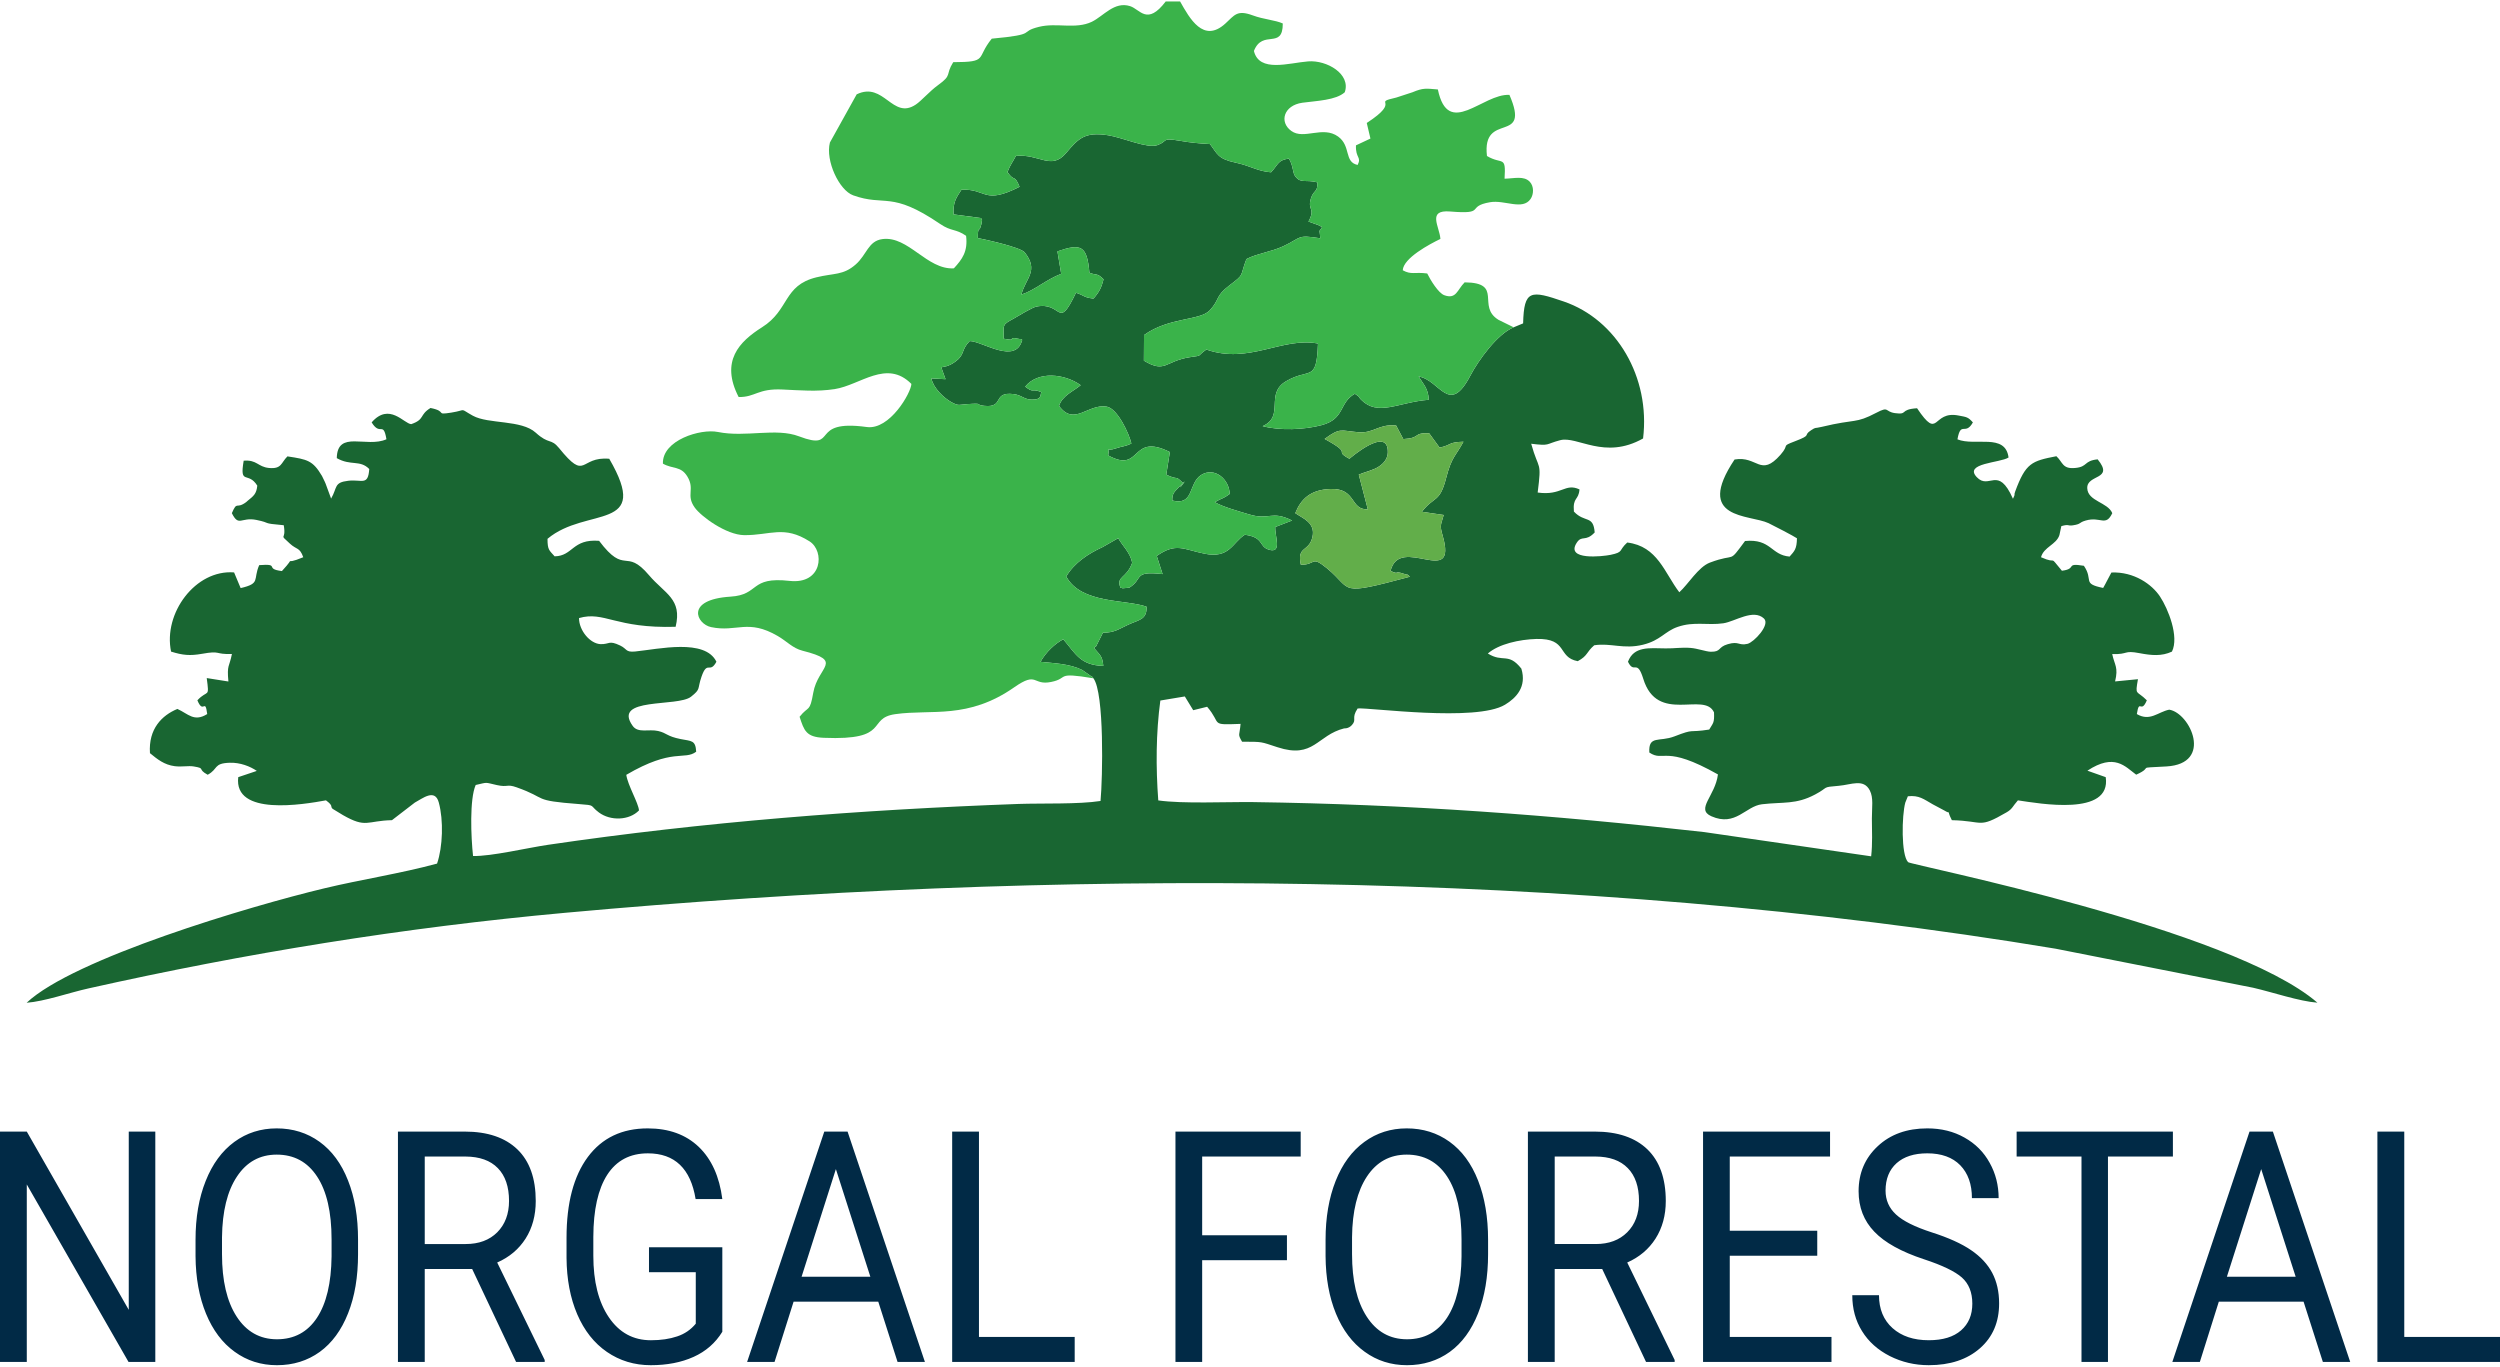 <?xml version="1.0" encoding="UTF-8"?>
<!DOCTYPE svg PUBLIC "-//W3C//DTD SVG 1.1//EN" "http://www.w3.org/Graphics/SVG/1.1/DTD/svg11.dtd">
<!-- Creator: CorelDRAW X8 -->
<svg xmlns="http://www.w3.org/2000/svg" xml:space="preserve" width="300px" height="164px" version="1.1" style="shape-rendering:geometricPrecision; text-rendering:geometricPrecision; image-rendering:optimizeQuality; fill-rule:evenodd; clip-rule:evenodd"
viewBox="0 0 31260 17052"
 xmlns:xlink="http://www.w3.org/1999/xlink">
 <defs>
  <style type="text/css">
   <![CDATA[
    .fil0 {fill:#196632}
    .fil1 {fill:#3AB34A}
    .fil2 {fill:#62AE4A}
    .fil3 {fill:#012A46;fill-rule:nonzero}
   ]]>
  </style>
 </defs>
 <g id="Capa_x0020_1">
  <g id="_2448623699248">
   <path class="fil0" d="M20356 8256c79,162 112,-43 191,212 176,574 763,154 885,421 6,135 -11,131 -60,215 -273,43 -173,-16 -434,85 -190,74 -327,-18 -315,202 185,125 188,-104 858,274 -33,270 -283,434 -82,523 303,134 427,-126 633,-150 266,-31 423,6 664,-122 182,-96 73,-90 298,-109 154,-13 308,-93 386,58 48,93 26,210 26,352 1,159 9,313 -9,472l-2087 -303c-1907,-216 -3715,-348 -5641,-375 -336,-4 -877,23 -1186,-21 -31,-414 -29,-844 26,-1249l306 -51 105 172 174 -43c190,221 24,229 418,214 -12,149 -40,123 19,223 265,1 224,-2 443,69 455,149 493,-150 834,-236 0,0 52,7 96,-41 66,-73 -12,-81 72,-208 143,-14 1482,172 1843,-47 139,-84 274,-223 204,-451 -165,-208 -227,-69 -419,-189 135,-118 393,-176 609,-182 397,-9 256,229 515,278 129,-70 102,-108 206,-199 209,-32 366,53 610,-7 220,-54 271,-167 434,-223 207,-71 369,-16 571,-45 146,-22 375,-185 508,-59 81,78 -127,297 -206,316 -114,26 -105,-37 -246,4 -131,38 -78,97 -215,95 -60,-2 -167,-42 -252,-48 -113,-9 -201,8 -310,6 -210,-3 -397,-29 -472,167zm-3793 -2786c197,-145 200,-103 420,-84 197,17 250,-105 474,-84l90 170c228,-13 111,-80 323,-73l131 180c158,-35 102,-68 298,-74 -101,188 -146,183 -217,456 -80,311 -148,220 -303,420l273 40c-34,129 -53,121 -13,258 193,671 -536,-25 -652,442 122,54 34,-9 165,35 79,27 25,-10 77,37 -920,246 -704,168 -1036,-105 -205,-168 -136,-39 -328,-46 -50,-238 102,-154 146,-347 40,-179 -126,-234 -215,-297 71,-177 192,-294 441,-302 327,-11 241,264 466,254l-113 -434c80,-34 188,-55 258,-105 60,-42 103,-98 105,-171 9,-347 -480,78 -480,78 -213,-115 62,-45 -310,-248zm-2891 2993c138,180 116,1251 89,1534 -275,43 -730,27 -1023,37 -1974,72 -3936,224 -5885,511 -259,38 -712,146 -938,140 -26,-238 -45,-710 33,-888 158,-36 108,-34 264,1 145,32 120,-17 247,28 404,143 179,164 783,210 214,16 124,13 247,105 144,107 378,101 501,-26 -8,-95 -140,-313 -159,-445 584,-342 725,-177 874,-289 -8,-146 -58,-131 -194,-158 -176,-35 -170,-75 -282,-101 -116,-27 -251,31 -318,-64 -260,-364 564,-232 730,-365 126,-100 75,-90 131,-251 73,-210 102,-29 186,-186 -142,-293 -721,-158 -1016,-128 -123,12 -99,-33 -188,-75 -145,-69 -129,-14 -244,-17 -131,-5 -270,-170 -270,-326 317,-91 452,132 1208,109 85,-350 -137,-414 -332,-644 -299,-353 -293,10 -625,-431 -337,-26 -324,190 -556,194 -68,-77 -89,-79 -89,-219 487,-410 1306,-81 772,-1001 -378,-33 -282,293 -628,-134 -103,-126 -124,-40 -291,-192 -180,-164 -591,-105 -786,-212 -181,-100 -64,-72 -271,-39 -211,33 -41,-14 -259,-58 -143,87 -67,142 -241,202 -91,-5 -274,-275 -495,-22 109,178 145,-23 185,211 -248,112 -614,-120 -621,236 175,100 290,18 406,136 -14,215 -93,127 -262,147 -183,21 -134,83 -215,223l-69 -188c-3,-8 -7,-17 -11,-25l-34 -70c-115,-194 -181,-207 -432,-245 -82,81 -70,160 -231,145 -140,-14 -150,-105 -316,-91 -54,316 55,126 170,312 -10,105 -48,130 -120,189 -5,5 -13,12 -19,17 -128,95 -109,-23 -179,138 87,175 114,47 304,84 206,42 49,41 345,67 36,206 -71,93 77,230 85,79 122,43 167,170 -286,120 -61,-49 -267,173 -227,-27 -12,-95 -284,-74 -80,183 22,228 -232,287l-82 -196c-483,-38 -888,511 -788,990 146,46 237,54 385,28 245,-44 152,9 376,2 -34,171 -64,129 -44,344l-271 -43c34,261 15,137 -117,278 76,184 96,-40 123,172 -165,103 -237,-3 -373,-64 -193,80 -363,248 -343,553 93,76 178,146 311,163 91,11 167,-8 235,3 158,26 38,29 176,104 135,-73 69,-143 274,-150 130,-5 258,45 340,102l-232 78c-58,490 812,342 1097,290 99,74 48,72 83,106l130 79c292,167 295,70 612,63l286 -220c95,-50 252,-181 300,0 60,221 50,553 -22,763 -457,124 -950,199 -1409,309 -936,224 -3138,880 -3723,1431 223,-16 536,-127 776,-180 1963,-440 3941,-761 5959,-945 6068,-554 12614,-552 18635,449l2470 488c244,56 575,170 804,187 -1081,-932 -5083,-1721 -5118,-1757 -89,-90 -79,-587 -35,-745l32 -79c141,-15 197,36 312,101l137 73c121,74 16,-42 101,125 405,9 325,110 684,-98 74,-42 78,-79 142,-150 266,39 1171,204 1098,-290l-229 -81c340,-224 472,-51 610,50 239,-107 -35,-80 378,-103 590,-34 298,-668 35,-710 -140,28 -240,152 -405,55 32,-204 51,5 125,-172 -132,-132 -148,-50 -111,-264l-286 28c43,-178 -5,-200 -36,-342 212,6 136,-51 344,-11 147,28 275,40 403,-20 92,-186 -47,-534 -149,-688 -99,-151 -323,-313 -608,-301l-63 119c-4,8 -9,18 -13,25l-27 49c-271,-55 -116,-95 -241,-277 -242,-40 -79,38 -275,62 -179,-215 -37,-69 -261,-169 33,-128 192,-157 230,-277l24 -112c103,-29 72,1 145,-10 110,-17 67,-33 160,-60 187,-54 249,82 332,-92 -56,-137 -307,-148 -313,-312 -7,-178 343,-100 130,-361 -177,18 -120,94 -282,108 -161,15 -152,-72 -234,-147 -308,60 -383,83 -515,441 -22,59 10,15 -28,91 -188,-426 -296,-104 -453,-271 -165,-176 295,-177 398,-245 -40,-309 -420,-137 -639,-227 42,-237 97,-40 193,-212 -62,-68 -75,-66 -180,-86 -335,-66 -238,326 -518,-91 -226,15 -106,85 -277,61 -128,-18 -70,-90 -231,-5 -271,142 -245,71 -685,177 -99,24 -65,-1 -132,42 -109,71 22,53 -202,138 -182,70 -60,31 -180,168 -253,288 -288,10 -575,60 -506,758 186,684 425,796 65,31 316,162 355,189 -2,135 -31,160 -92,229 -236,-20 -229,-225 -557,-195 -219,296 -99,142 -439,270 -146,55 -271,271 -383,371 -185,-242 -271,-576 -651,-622 -112,101 -40,119 -208,154 -103,21 -566,72 -425,-149 66,-104 109,-7 226,-131 -17,-221 -124,-116 -260,-261 -16,-185 59,-136 70,-277 -182,-85 -222,82 -523,39 52,-410 15,-264 -81,-610 240,29 173,6 361,-44 216,-58 554,251 1038,-22 93,-767 -332,-1486 -990,-1712 -416,-143 -499,-150 -510,273l-118 49c-206,84 -441,414 -541,603 -267,511 -378,57 -647,12 62,104 118,145 127,291 -386,31 -636,214 -848,-2 -52,-53 8,-15 -77,-73 -201,112 -120,313 -414,392 -213,58 -524,71 -739,13 281,-124 24,-405 294,-562 295,-173 380,24 398,-471 -449,-85 -862,263 -1396,75 -133,94 -32,69 -207,96 -313,49 -304,205 -574,43l2 -320c311,-224 701,-179 821,-308 130,-140 65,-174 243,-310 200,-152 128,-101 216,-332 117,-64 318,-93 460,-160 237,-111 166,-147 463,-100 -8,-144 -24,-54 23,-140 -7,-6 -19,-11 -25,-13 -5,-3 -18,-10 -24,-13l-121 -43c92,-171 -14,-138 29,-284 34,-117 91,-77 81,-207 -153,-38 -202,18 -274,-73 -36,-44 -24,-134 -81,-224 -140,21 -127,68 -223,172 -172,-14 -252,-80 -444,-121 -221,-47 -226,-108 -319,-232 -167,-11 -228,-16 -381,-42 -235,-40 -137,5 -277,55 -126,46 -436,-95 -614,-123 -290,-45 -370,34 -527,221 -186,222 -336,8 -628,37 -44,84 -68,106 -106,202 92,133 82,17 152,184 -455,231 -409,21 -727,37 -65,101 -106,152 -99,308l344 46c19,43 14,-2 6,65 -7,60 8,-34 -12,45 -15,62 -35,-10 -34,140 83,17 520,111 584,177 185,232 14,322 -40,530 167,-54 302,-183 498,-260l-47 -280c295,-104 371,-73 400,267 94,37 93,-2 177,82 -27,103 -51,155 -126,241 -127,-15 -106,-36 -219,-73 -232,483 -167,107 -495,173 -54,11 -224,116 -277,146 -147,83 -136,65 -131,256 177,31 50,-10 135,-8l72 13c4,-7 17,4 24,9 -82,316 -497,17 -657,15 -112,114 -55,165 -176,255 -192,141 -211,-27 -126,222l-177 -10c24,121 158,247 252,298 94,51 92,30 205,23 211,-14 78,9 204,22 257,28 96,-179 365,-147 98,11 132,65 219,69 134,5 112,-44 130,-93 -129,-54 -86,20 -202,-69 160,-199 493,-162 694,-18 -90,76 -230,129 -271,259 190,259 361,-30 596,9 135,23 282,340 309,462 -86,39 -114,33 -181,56 -172,59 -85,-43 -109,92 424,235 270,-293 771,-42l-45 283c165,78 101,-2 208,103 -122,177 142,-159 -59,62 -49,53 -75,70 -74,158 276,68 197,-214 361,-319 167,-106 353,53 357,237 -86,64 -89,46 -186,103 101,59 304,115 427,152 257,79 280,-54 539,77l-210 81c-7,113 91,337 -82,283 -127,-40 -57,-155 -299,-186 -156,99 -189,301 -503,237 -264,-53 -355,-143 -598,28l73 227c-378,-43 -235,60 -417,170l-85 8c-3,-8 -17,-3 -24,-7 -61,-146 75,-111 146,-313 -26,-128 -118,-207 -175,-307l-193 110c-182,84 -355,197 -457,369 187,346 747,284 1005,378 4,164 -93,161 -233,226 -112,51 -166,99 -313,99l-86 171c-4,-6 -16,14 -25,20 75,92 103,95 116,224 -288,-9 -345,-150 -501,-333 -104,55 -214,157 -285,282 163,17 366,24 522,102l117 82c4,-7 16,14 23,22z"/>
   <path class="fil1" d="M13672 8463c-7,-8 -19,-29 -23,-22l-117 -82c-156,-78 -359,-85 -522,-102 71,-125 181,-227 285,-282 156,183 213,324 501,333 -13,-129 -41,-132 -116,-224 9,-6 21,-26 25,-20l86 -171c147,0 201,-48 313,-99 140,-65 237,-62 233,-226 -258,-94 -818,-32 -1005,-378 102,-172 275,-285 457,-369l193 -110c57,100 149,179 175,307 -71,202 -207,167 -146,313 7,4 21,-1 24,7l85 -8c182,-110 39,-213 417,-170l-73 -227c243,-171 334,-81 598,-28 314,64 347,-138 503,-237 242,31 172,146 299,186 173,54 75,-170 82,-283l210 -81c-259,-131 -282,2 -539,-77 -123,-37 -326,-93 -427,-152 97,-57 100,-39 186,-103 -4,-184 -190,-343 -357,-237 -164,105 -85,387 -361,319 -1,-88 25,-105 74,-158 201,-221 -63,115 59,-62 -107,-105 -43,-25 -208,-103l45 -283c-501,-251 -347,277 -771,42 24,-135 -63,-33 109,-92 67,-23 95,-17 181,-56 -27,-122 -174,-439 -309,-462 -235,-39 -406,250 -596,-9 41,-130 181,-183 271,-259 -201,-144 -534,-181 -694,18 116,89 73,15 202,69 -18,49 4,98 -130,93 -87,-4 -121,-58 -219,-69 -269,-32 -108,175 -365,147 -126,-13 7,-36 -204,-22 -113,7 -111,28 -205,-23 -94,-51 -228,-177 -252,-298l177 10c-85,-249 -66,-81 126,-222 121,-90 64,-141 176,-255 160,2 575,301 657,-15 -7,-5 -20,-16 -24,-9l-72 -13c-85,-2 42,39 -135,8 -5,-191 -16,-173 131,-256 53,-30 223,-135 277,-146 328,-66 263,310 495,-173 113,37 92,58 219,73 75,-86 99,-138 126,-241 -84,-84 -83,-45 -177,-82 -29,-340 -105,-371 -400,-267l47 280c-196,77 -331,206 -498,260 54,-208 225,-298 40,-530 -64,-66 -501,-160 -584,-177 -1,-150 19,-78 34,-140 20,-79 5,15 12,-45 8,-67 13,-22 -6,-65l-344 -46c-7,-156 34,-207 99,-308 318,-16 272,194 727,-37 -70,-167 -60,-51 -152,-184 38,-96 62,-118 106,-202 292,-29 442,185 628,-37 157,-187 237,-266 527,-221 178,28 488,169 614,123 140,-50 42,-95 277,-55 153,26 214,31 381,42 93,124 98,185 319,232 192,41 272,107 444,121 96,-104 83,-151 223,-172 57,90 45,180 81,224 72,91 121,35 274,73 10,130 -47,90 -81,207 -43,146 63,113 -29,284l121 43c6,3 19,10 24,13 6,2 18,7 25,13 -47,86 -31,-4 -23,140 -297,-47 -226,-11 -463,100 -142,67 -343,96 -460,160 -88,231 -16,180 -216,332 -178,136 -113,170 -243,310 -120,129 -510,84 -821,308l-2 320c270,162 261,6 574,-43 175,-27 74,-2 207,-96 534,188 947,-160 1396,-75 -18,495 -103,298 -398,471 -270,157 -13,438 -294,562 215,58 526,45 739,-13 294,-79 213,-280 414,-392 85,58 25,20 77,73 212,216 462,33 848,2 -9,-146 -65,-187 -127,-291 269,45 380,499 647,-12 100,-189 335,-519 541,-603l-189 -93c-280,-170 67,-465 -424,-469 -94,94 -104,215 -254,161 -74,-26 -175,-192 -214,-272 -159,-21 -197,20 -306,-40 8,-153 336,-327 471,-392 -11,-154 -170,-367 121,-343 464,39 190,-63 500,-116 181,-32 405,105 506,-40 41,-59 44,-158 -9,-215 -74,-79 -197,-41 -316,-39 19,-300 -27,-169 -220,-284 -66,-571 555,-132 281,-764 -334,-19 -766,550 -895,-68 -150,-12 -181,-22 -317,35l-202 66c-323,74 82,24 -370,318l46 195 -181 85c-7,164 73,141 21,245 -172,-36 -80,-236 -244,-355 -192,-139 -428,44 -585,-70 -155,-111 -96,-320 138,-353 179,-24 420,-31 530,-131 79,-227 -223,-404 -457,-386 -242,19 -612,144 -679,-130 108,-277 362,-10 361,-344 -94,-43 -238,-50 -375,-101 -198,-73 -228,-3 -342,101 -276,253 -448,-65 -567,-275l-180 0c-233,306 -319,98 -446,58 -197,-62 -330,124 -478,196 -203,97 -440,8 -660,63 -267,66 5,93 -591,148 -202,248 -37,292 -482,294 -104,169 -6,154 -191,288 -103,74 -206,195 -277,242 -293,196 -397,-293 -739,-128l-335 603c-58,227 116,597 291,660 401,144 469,-63 1086,357 145,99 193,57 326,149 24,196 -48,293 -153,407 -337,19 -568,-408 -893,-366 -179,24 -194,194 -334,317 -157,138 -271,107 -491,161 -419,102 -335,408 -681,625 -285,180 -523,424 -292,872 211,3 237,-109 549,-94 224,10 426,29 651,-5 322,-50 650,-377 960,-65 -4,111 -271,579 -558,539 -738,-102 -341,309 -846,117 -290,-111 -666,16 -1016,-55 -215,-44 -698,102 -687,396 123,70 224,27 305,160 99,162 -20,231 92,388 79,112 394,343 619,346 327,3 496,-127 818,78 191,122 162,540 -250,494 -506,-57 -369,174 -739,197 -575,37 -423,343 -243,381 322,68 459,-108 835,112 117,68 184,151 308,183 525,133 194,191 135,525 -44,252 -56,157 -171,301 56,172 81,254 302,263 846,36 529,-245 896,-296 454,-64 906,70 1488,-337 291,-203 226,-18 458,-65 235,-47 39,-128 530,-46z"/>
   <path class="fil2" d="M17552 7156c-131,-44 -43,19 -165,-35 116,-467 845,229 652,-442 -40,-137 -21,-129 13,-258l-273 -40c155,-200 223,-109 303,-420 71,-273 116,-268 217,-456 -196,6 -140,39 -298,74l-131 -180c-212,-7 -95,60 -323,73l-90 -170c-224,-21 -277,101 -474,84 -220,-19 -223,-61 -420,84 372,203 97,133 310,248 0,0 489,-425 480,-78 -2,73 -45,129 -105,171 -70,50 -178,71 -258,105l113 434c-225,10 -139,-265 -466,-254 -249,8 -370,125 -441,302 89,63 255,118 215,297 -44,193 -196,109 -146,347 192,7 123,-122 328,46 332,273 116,351 1036,105 -52,-47 2,-10 -77,-37z"/>
  </g>
  <path class="fil3" d="M1942 17011l-335 0 -1272 -2219 0 2219 -335 0 0 -2880 335 0 1275 2229 0 -2229 332 0 0 2880zm2535 -1347c0,283 -41,529 -125,740 -83,210 -201,371 -354,482 -153,110 -331,166 -535,166 -199,0 -375,-56 -529,-168 -154,-111 -273,-270 -358,-476 -85,-207 -129,-446 -131,-718l0 -208c0,-277 42,-522 127,-734 84,-212 204,-375 358,-488 154,-113 331,-169 530,-169 202,0 381,56 535,167 155,112 274,273 357,485 84,212 125,458 125,739l0 182zm-331 -186c0,-341 -61,-603 -181,-785 -120,-183 -288,-274 -505,-274 -210,0 -376,91 -497,274 -121,182 -183,435 -187,759l0 212c0,331 61,591 183,780 122,189 291,284 504,284 216,0 382,-90 500,-268 118,-179 179,-434 183,-768l0 -214zm1758 371l-593 0 0 1162 -335 0 0 -2880 836 0c285,0 504,75 657,222 154,148 230,364 230,646 0,179 -42,336 -127,470 -85,133 -203,232 -355,299l594 1219 0 24 -358 0 -549 -1162zm-593 -312l512 0c165,0 297,-49 395,-147 97,-98 147,-229 147,-392 0,-178 -47,-315 -140,-410 -93,-96 -228,-144 -404,-145l-510 0 0 1094zm3721 1097c-86,140 -206,245 -359,314 -153,69 -332,104 -535,104 -206,0 -389,-56 -549,-166 -160,-110 -283,-266 -371,-470 -87,-203 -132,-438 -134,-706l0 -252c0,-434 89,-770 266,-1009 178,-239 427,-358 749,-358 264,0 476,77 637,230 161,154 260,372 296,654l-334 0c-62,-381 -261,-572 -597,-572 -223,0 -392,89 -508,268 -115,179 -173,438 -174,777l0 235c0,323 65,580 194,770 130,192 305,287 526,287 125,0 234,-16 328,-48 94,-31 171,-84 233,-159l0 -644 -585 0 0 -312 917 0 0 1057zm1950 -376l-1059 0 -238 753 -343 0 965 -2880 291 0 967 2880 -342 0 -241 -753zm-959 -312l860 0 -431 -1346 -429 1346zm2218 753l1197 0 0 312 -1532 0 0 -2880 335 0 0 2568zm3851 -960l-1060 0 0 1272 -334 0 0 -2880 1566 0 0 312 -1232 0 0 984 1060 0 0 312zm2515 -75c0,283 -42,529 -125,740 -83,210 -201,371 -354,482 -153,110 -331,166 -535,166 -199,0 -375,-56 -529,-168 -154,-111 -274,-270 -359,-476 -85,-207 -128,-446 -130,-718l0 -208c0,-277 42,-522 126,-734 84,-212 204,-375 359,-488 154,-113 331,-169 530,-169 202,0 381,56 535,167 155,112 274,273 357,485 83,212 125,458 125,739l0 182zm-332 -186c0,-341 -60,-603 -180,-785 -120,-183 -289,-274 -505,-274 -211,0 -377,91 -498,274 -120,182 -183,435 -186,759l0 212c0,331 61,591 183,780 122,189 290,284 504,284 216,0 382,-90 500,-268 118,-179 179,-434 182,-768l0 -214zm1759 371l-594 0 0 1162 -335 0 0 -2880 837 0c285,0 504,75 657,222 153,148 230,364 230,646 0,179 -43,336 -128,470 -85,133 -203,232 -354,299l593 1219 0 24 -358 0 -548 -1162zm-594 -312l513 0c165,0 296,-49 394,-147 98,-98 147,-229 147,-392 0,-178 -47,-315 -140,-410 -93,-96 -227,-144 -403,-145l-511 0 0 1094zm3283 146l-1094 0 0 1016 1272 0 0 312 -1606 0 0 -2880 1588 0 0 312 -1254 0 0 928 1094 0 0 312zm1336 45c-285,-94 -493,-209 -623,-346 -131,-136 -196,-305 -196,-505 0,-227 80,-415 239,-563 159,-149 366,-223 620,-223 174,0 329,38 465,115 136,76 241,181 315,316 75,134 112,282 112,441l-334 0c0,-174 -49,-311 -146,-411 -97,-99 -235,-149 -412,-149 -164,0 -292,41 -384,123 -92,83 -138,197 -138,344 0,117 43,217 131,298 87,81 236,155 446,223 210,67 375,142 493,223 119,81 206,175 264,284 57,108 86,236 86,382 0,234 -80,421 -240,561 -160,140 -373,211 -640,211 -174,0 -336,-38 -487,-114 -149,-76 -266,-180 -347,-312 -82,-131 -122,-281 -122,-449l334 0c0,174 57,311 170,412 112,100 263,151 452,151 176,0 310,-41 404,-123 94,-82 141,-193 141,-334 0,-141 -44,-250 -130,-327 -87,-77 -245,-153 -473,-228zm3111 -1285l-812 0 0 2568 -331 0 0 -2568 -811 0 0 -312 1954 0 0 312zm1634 1815l-1060 0 -237 753 -344 0 965 -2880 292 0 967 2880 -342 0 -241 -753zm-959 -312l860 0 -431 -1346 -429 1346zm2218 753l1197 0 0 312 -1533 0 0 -2880 336 0 0 2568z"/>
 </g>
</svg>
